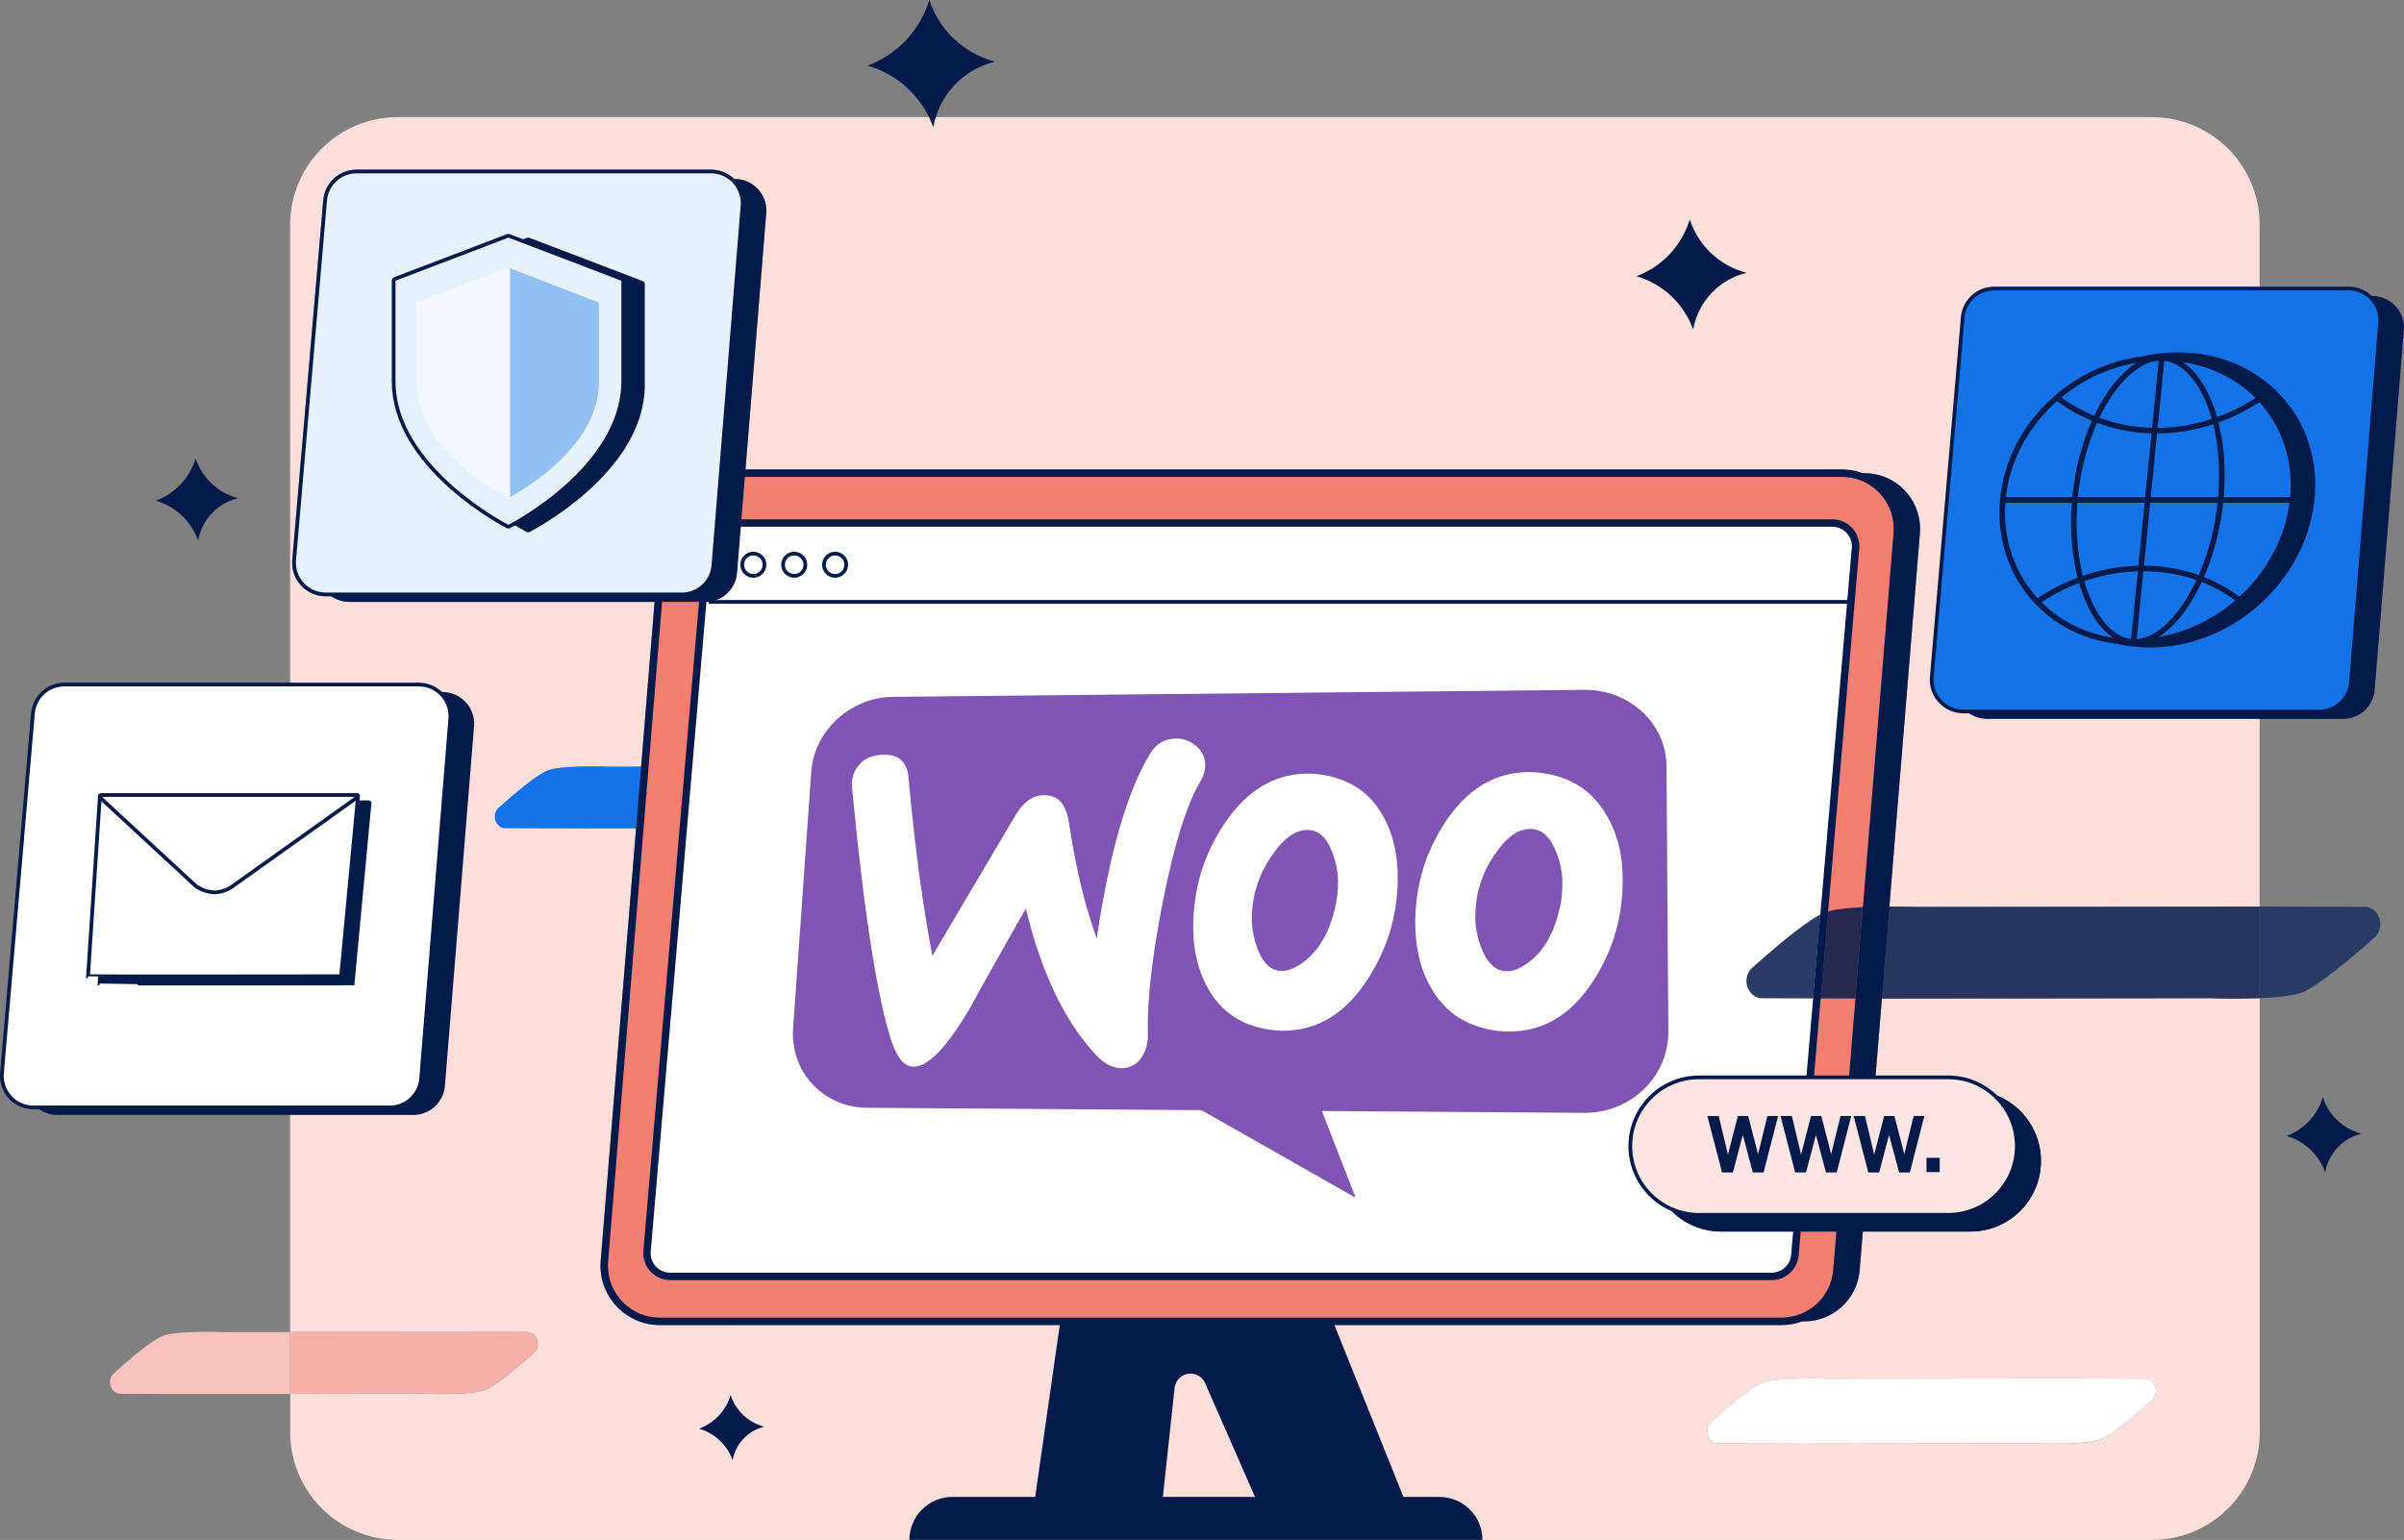 <?xml version="1.0" encoding="UTF-8"?>
<svg xmlns="http://www.w3.org/2000/svg" xmlns:xlink="http://www.w3.org/1999/xlink" id="Layer_1" width="646.93" height="414.52" viewBox="0 0 646.93 414.52">
  <rect x="0" y="0" width="646.93" height="414.52" fill="#808080" stroke="none"/>
  <defs>
    <style>.cls-1{fill:#27365f;}.cls-1,.cls-2,.cls-3,.cls-4,.cls-5,.cls-6,.cls-7,.cls-8,.cls-9,.cls-10,.cls-11,.cls-12,.cls-13,.cls-14,.cls-15,.cls-16,.cls-17{stroke-width:0px;}.cls-2{fill:#262950;}.cls-3{fill:#f1f7fd;}.cls-18{clip-path:url(#clippath);}.cls-4,.cls-19,.cls-20,.cls-21,.cls-22,.cls-23,.cls-24,.cls-25{fill:none;}.cls-5{fill:#f8b1aa;}.cls-19{stroke:#fff;}.cls-19,.cls-21,.cls-23{stroke-miterlimit:10;}.cls-26{clip-path:url(#clippath-1);}.cls-27{clip-path:url(#clippath-2);}.cls-6{fill:#f37f73;}.cls-7{fill:#031a4a;}.cls-8{fill:#f9c3bd;}.cls-9{fill:#021a4a;}.cls-10{fill:#283b64;}.cls-11{fill:#7f54b3;}.cls-20,.cls-21,.cls-22,.cls-23,.cls-25{stroke:#031a4a;}.cls-12{fill:#93bff3;}.cls-21,.cls-22{stroke-width:1.5px;}.cls-13{fill:#fcdedb;}.cls-22,.cls-25{stroke-linecap:round;stroke-linejoin:round;}.cls-23{stroke-width:3px;}.cls-14{fill:#fff;}.cls-24{stroke:#021a4a;}.cls-15{fill:#fde5e3;}.cls-16{fill:#1473e6;}.cls-17{fill:#e7f1fc;}</style>
    <clipPath id="clippath">
      <polyline class="cls-4" points="137.23 48.52 188.23 48.52 188.23 157.52 137.23 157.52 137.23 48.52"></polyline>
    </clipPath>
    <clipPath id="clippath-1">
      <path class="cls-4" d="M137.23,72.21v61.06h0v.54c.17-.09,23.94-12.39,23.94-30.8v-21.56l-23.94-9.24"></path>
    </clipPath>
    <clipPath id="clippath-2">
      <polyline class="cls-4" points="85.23 48.52 137.23 48.52 137.23 157.52 85.23 157.52 85.23 48.52"></polyline>
    </clipPath>
  </defs>
  <path class="cls-13" d="M484.78,388.64l-22.31-.06h0c-2.83-.01-4.1-3.89-1.9-5.84,4.81-4.29,11.09-9.56,13.98-10.56,2.58-.9,8.25-1.08,12.4-1.08,2.8,0,4.91.08,4.91.08l62.99-.08,22.31.06c2.83,0,4.1,3.89,1.9,5.85-4.81,4.29-11.09,9.55-13.98,10.56-2.59.9-8.3,1.08-12.46,1.08-2.77,0-4.85-.08-4.85-.08l-62.99.08M579.1,31.52H107.07c-16.02,0-29,12.98-29,29v298.06l42.51-.05,21.28.06c2.71,0,3.91,3.71,1.82,5.58-4.59,4.09-10.58,9.11-13.33,10.07-2.46.86-7.88,1.03-11.84,1.03-2.67,0-4.67-.08-4.67-.08l-35.75.05v10.29c0,16.02,12.98,29,29,29h472.03c16.02,0,29-12.98,29-29v-116.82c-2.22.09-4.45.12-6.43.12-3.94,0-6.91-.12-6.91-.12l-88.34.11-5.98,73.13c-.64,7.77-7.13,13.75-14.92,13.75h0s-.53,0-.53,0c-1.74.65-3.62,1-5.57,1H177.57c-8.82,0-15.97-7.15-15.97-15.97,0-.43.02-.87.05-1.3l14.51-177.4h-82.14c-1.8,0-3.47-.56-4.85-1.52h-1.54c-4.98,0-9.01-4.04-9.01-9.01,0-.26.01-.51.03-.77l8.33-96.82c.4-4.64,4.27-8.21,8.93-8.24h0s.05,0,.05,0h95.36c2.42,0,4.63.96,6.25,2.51h.14c4.7,0,8.51,3.81,8.51,8.51,0,.23,0,.46-.03.69l-5.59,68.99h295.02c1.96,0,3.84.35,5.57,1h.53c8.27,0,14.97,6.71,14.97,14.98,0,.41-.02.81-.05,1.22l-8.22,100.46c.13,0,.26,0,.39,0,3.96,0,6.95.12,6.95.12l88.99-.11h3.33s0-183.51,0-183.51c0-16.02-12.98-29-29-29"></path>
  <path class="cls-16" d="M136.04,222.96l21.28.06,60.08-.08s12.4.48,16.52-.95c2.76-.96,8.74-5.98,13.33-10.07,2.1-1.87.89-5.57-1.82-5.58l-21.28-.06-60.08.08s-12.4-.49-16.52.95c-2.75.96-8.74,5.98-13.33,10.08-2.1,1.87-.9,5.56,1.82,5.57"></path>
  <path class="cls-7" d="M111.25,300.13H15.4c-4.7,0-8.51-3.81-8.51-8.51,0-.24.01-.49.03-.73l8.33-96.82c.38-4.4,4.06-7.78,8.48-7.78h95.36c4.7,0,8.51,3.81,8.51,8.51,0,.23,0,.46-.03.69l-7.84,96.82c-.36,4.42-4.05,7.83-8.49,7.83"></path>
  <path class="cls-14" d="M104.86,298.11H9.01c-4.7,0-8.51-3.81-8.51-8.51,0-.24.01-.49.03-.73l8.33-96.82c.38-4.4,4.06-7.78,8.48-7.78h95.36c4.7,0,8.51,3.81,8.51,8.51,0,.23,0,.46-.03.69l-7.84,96.82c-.36,4.42-4.05,7.83-8.49,7.83"></path>
  <path class="cls-20" d="M104.86,298.11H9.01c-4.7,0-8.51-3.81-8.51-8.51,0-.24.01-.49.03-.73l8.33-96.82c.38-4.4,4.06-7.78,8.48-7.78h95.36c4.7,0,8.51,3.81,8.51,8.51,0,.23,0,.46-.03.69l-7.84,96.82c-.36,4.42-4.05,7.83-8.49,7.83"></path>
  <path class="cls-7" d="M244.73,414.52c0-6.38,5.17-11.56,11.55-11.56h22.3l7.83-54.79h69.27l22,54.79h9.7c6.38,0,11.55,5.18,11.55,11.56h-154.19ZM337.74,402.96l-13.52-30.83c-1.07-2.12-3.66-2.97-5.79-1.9-1.32.67-2.2,1.96-2.34,3.42l-3.16,29.3h24.81Z"></path>
  <line class="cls-25" x1="181.61" y1="321.84" x2="179.17" y2="321.84"></line>
  <line class="cls-25" x1="491.62" y1="196.67" x2="489.18" y2="196.67"></line>
  <path class="cls-7" d="M485.51,355.69H183.67c-8.27,0-14.97-6.7-14.97-14.97,0-.41.02-.81.05-1.22l16.23-198.38c.64-7.77,7.13-13.75,14.92-13.75h301.84c8.27,0,14.97,6.71,14.97,14.98,0,.41-.02.81-.05,1.22l-16.23,198.38c-.64,7.77-7.13,13.75-14.92,13.75h0"></path>
  <path class="cls-6" d="M479.41,355.69H177.57c-8.27,0-14.97-6.7-14.97-14.97,0-.41.02-.81.05-1.22l16.23-198.38c.64-7.77,7.13-13.75,14.92-13.75h301.84c8.27,0,14.97,6.71,14.97,14.98,0,.41-.02.81-.05,1.22l-16.23,198.38c-.64,7.77-7.13,13.75-14.92,13.75h0"></path>
  <path class="cls-7" d="M479.41,355.69v-1H177.57c-3.86,0-7.35-1.56-9.88-4.09-2.53-2.53-4.09-6.02-4.09-9.88,0-.38.02-.76.05-1.14l16.23-198.38c.59-7.25,6.65-12.83,13.92-12.83h301.84c7.72,0,13.97,6.26,13.97,13.97h.94l-.94-.04v.04s.94,0,.94,0l-.94-.04v.02s0,.02,0,.02c0,.38-.02.76-.05,1.14l-16.23,198.38h0c-.59,7.25-6.65,12.83-13.93,12.83v2c8.31,0,15.24-6.38,15.92-14.67v-.11s16.23-198.27,16.23-198.27c.04-.43.05-.87.05-1.3h-1s1,.04,1,.04v-.04c0-8.82-7.15-15.97-15.97-15.97H193.8c-8.32,0-15.24,6.38-15.92,14.67l-16.23,198.38c-.04.43-.05.87-.05,1.3,0,8.82,7.15,15.97,15.97,15.97h301.84v-1"></path>
  <path class="cls-14" d="M476.62,343.6H180.52c-3.45.09-6.32-2.64-6.41-6.09,0-.18,0-.36,0-.53l16.33-190.55c.35-3.25,3.13-5.69,6.4-5.63h296.11c3.45-.09,6.32,2.64,6.41,6.09,0,.18,0,.36,0,.54l-16.34,190.55c-.35,3.25-3.13,5.69-6.4,5.63"></path>
  <path class="cls-7" d="M476.62,343.6v-1H180.49s-.14,0-.14,0c-2.84,0-5.18-2.27-5.25-5.12v-.13c0-.11,0-.21,0-.32l-1-.06,1,.09,16.33-190.55-1-.09.99.11c.29-2.7,2.58-4.74,5.28-4.74h.11s0,0,0,0h296.14s.14,0,.14,0c2.84,0,5.18,2.26,5.25,5.12v.13c0,.11,0,.21,0,.32l1,.06-1-.09-16.34,190.55,1,.09-.99-.11c-.29,2.7-2.57,4.74-5.28,4.74h-.11s0,0,0,0h-.01v1l-.02,1h.15c3.72,0,6.86-2.8,7.27-6.52h0s16.34-190.58,16.34-190.58h0c0-.16.01-.31.01-.45v-.18c-.1-3.94-3.33-7.07-7.25-7.07h-.19s.03,1,.03,1v-1H196.85v1l.02-1h-.15c-3.72,0-6.86,2.8-7.27,6.52h0s-16.33,190.58-16.33,190.58h0c0,.16-.01.3-.01.45v.18c.1,3.94,3.33,7.07,7.25,7.07h.19s-.03-1-.03-1v1h296.1v-1l-.02,1,.02-1"></path>
  <line class="cls-19" x1="223.56" y1="330.22" x2="311.94" y2="246.41"></line>
  <path class="cls-7" d="M64.05,134.11c-5.53,1.33-9.74,5.81-10.72,11.41-.94-2.63-2.51-4.99-4.56-6.88-1.96-1.79-4.3-3.11-6.85-3.85,2.56-.95,4.86-2.49,6.73-4.48,1.85-1.97,3.21-4.35,4-6.93,1.73,5.28,6.03,9.32,11.41,10.73"></path>
  <path class="cls-7" d="M205.65,384.05c-4.37,1.05-7.7,4.6-8.49,9.03-1.47-4.12-4.83-7.28-9.03-8.49,4.08-1.52,7.22-4.86,8.49-9.03,1.37,4.18,4.77,7.38,9.03,8.49"></path>
  <path class="cls-7" d="M635.48,305.17c-5.03,1.21-8.86,5.29-9.76,10.39-1.69-4.74-5.56-8.37-10.39-9.77,4.7-1.75,8.31-5.59,9.76-10.39,1.58,4.81,5.49,8.49,10.39,9.76"></path>
  <path class="cls-7" d="M26.79,264.73l3.2-48.61c.02-.1.11-.18.22-.17h69.03c.12,0,.22.17.22.17l-4.56,48.61s-68.1.09-68.1,0Z"></path>
  <path class="cls-20" d="M26.79,264.73l3.2-48.61c.02-.1.11-.18.22-.17h69.03c.12,0,.22.17.22.17l-4.56,48.61s-68.1.09-68.1,0Z"></path>
  <path class="cls-14" d="M23.69,262.79l3.2-48.61c.02-.1.11-.18.22-.17h69.03c.12,0,.22.17.22.17l-4.56,48.61s-68.1.09-68.1,0Z"></path>
  <path class="cls-20" d="M23.69,262.79l3.2-48.61c.02-.1.11-.18.22-.17h69.03c.12,0,.22.17.22.17l-4.56,48.61s-68.1.09-68.1,0Z"></path>
  <path class="cls-20" d="M26.64,214.42l25.95,24c1.54,1.14,3.39,1.76,5.3,1.8,1.89-.11,3.71-.81,5.18-2l33.36-23.79"></path>
  <path class="cls-11" d="M240.28,187.59l186.05-1.89c2.92-.04,5.82.48,8.55,1.53,2.59,1,4.97,2.47,7.02,4.35,2.01,1.85,3.63,4.07,4.77,6.55,1.17,2.54,1.78,5.31,1.8,8.11l.49,71.39c.02,2.94-.57,5.86-1.73,8.56-1.14,2.63-2.79,5.01-4.85,7-2.09,2.02-4.55,3.61-7.24,4.7-2.82,1.14-5.84,1.71-8.88,1.68l-70.55-.5,9.12,23.37-41.51-23.6-90.01-.64c-2.84,0-5.64-.6-8.23-1.75-4.95-2.19-8.78-6.33-10.57-11.44-.92-2.65-1.29-5.47-1.08-8.27l4.88-68.89c.18-2.72.9-5.38,2.12-7.82,1.21-2.42,2.85-4.59,4.84-6.42,2.01-1.85,4.32-3.33,6.85-4.37,2.59-1.07,5.36-1.63,8.16-1.66h0Z"></path>
  <path class="cls-14" d="M231.11,205.98c.34-.41.72-.79,1.14-1.12.42-.33.88-.6,1.36-.83.51-.24,1.04-.42,1.58-.55.59-.14,1.19-.23,1.8-.28,1.03-.11,2.07-.05,3.08.17.84.18,1.62.56,2.28,1.11.65.55,1.15,1.25,1.48,2.04.38.95.61,1.96.67,2.98.42,4.63.87,9.1,1.35,13.4.48,4.32.99,8.47,1.52,12.45.53,3.99,1.1,7.82,1.69,11.47s1.21,7.14,1.84,10.47l22.36-37.81c.46-.8,1-1.55,1.59-2.26.51-.61,1.09-1.17,1.73-1.65.57-.43,1.2-.79,1.87-1.05,1.52-.57,3.19-.62,4.75-.15.8.27,1.53.73,2.11,1.35.65.7,1.15,1.51,1.49,2.39.43,1.11.73,2.27.88,3.45.44,2.99.92,5.87,1.46,8.65.53,2.78,1.11,5.46,1.73,8.05.62,2.59,1.29,5.08,2,7.46.71,2.39,1.46,4.69,2.26,6.9.87-5.83,1.82-11.23,2.85-16.2,1.03-4.96,2.15-9.51,3.35-13.65,1.08-3.79,2.37-7.53,3.85-11.18,1.22-3.03,2.68-5.97,4.36-8.77.35-.59.76-1.14,1.23-1.65.43-.46.92-.86,1.46-1.2.52-.33,1.09-.59,1.68-.77.62-.19,1.26-.31,1.91-.35.52-.05,1.05-.05,1.57,0,.5.05,1,.15,1.49.29.49.15.96.34,1.41.58.47.25.91.53,1.33.86.41.31.79.67,1.13,1.06.32.37.59.77.82,1.2.22.42.4.87.52,1.34.13.48.2.98.23,1.47.01.39,0,.78-.04,1.16-.04.37-.1.73-.19,1.09-.09.35-.2.7-.34,1.04-.15.35-.32.69-.51,1.02-1.07,1.83-2.01,3.73-2.82,5.69-.91,2.17-1.79,4.62-2.65,7.35-.85,2.73-1.69,5.73-2.49,9.01-.81,3.29-1.59,6.85-2.35,10.69-.73,3.73-1.37,7.27-1.9,10.61-.53,3.34-.97,6.48-1.3,9.43-.33,2.95-.57,5.69-.71,8.23s-.18,4.88-.12,7.01c.02.57.01,1.13-.03,1.7-.04.54-.12,1.07-.24,1.6-.11.51-.26,1.01-.45,1.5-.19.48-.41.94-.66,1.39-.29.49-.62.95-1.01,1.37-.36.39-.77.73-1.21,1.02-.43.28-.9.5-1.39.66-.51.17-1.03.27-1.57.31-.62.04-1.25,0-1.87-.12-.64-.13-1.27-.34-1.86-.62-.65-.31-1.27-.69-1.84-1.13-.65-.5-1.25-1.05-1.8-1.65-2.18-2.34-4.17-4.85-5.93-7.52-1.92-2.91-3.64-5.95-5.13-9.1-1.65-3.46-3.09-7.02-4.33-10.65-1.31-3.8-2.48-7.86-3.52-12.17-1.66,2.92-3.22,5.66-4.67,8.22-1.45,2.56-2.79,4.95-4.03,7.16-1.24,2.21-2.37,4.23-3.39,6.08-1.02,1.84-1.94,3.5-2.74,4.98-1.52,2.61-2.98,4.91-4.37,6.89-1.21,1.75-2.53,3.42-3.97,4.99-1.05,1.17-2.25,2.21-3.56,3.08-.94.64-2.03,1.04-3.16,1.16-.62.05-1.24-.06-1.81-.31-.61-.28-1.17-.68-1.62-1.18-.57-.62-1.05-1.31-1.44-2.05-.5-.94-.92-1.91-1.27-2.92-1.17-3.69-2.15-7.43-2.93-11.21-.95-4.42-1.87-9.52-2.77-15.3-.89-5.75-1.76-12.16-2.61-19.24-.84-7.04-1.65-14.71-2.44-23.03-.05-.56-.05-1.12,0-1.67.05-.53.16-1.05.32-1.56.16-.49.36-.97.62-1.42.26-.45.56-.88.9-1.28ZM431.97,218.85c-.84-1.39-1.82-2.7-2.93-3.89-1.06-1.14-2.25-2.16-3.54-3.03-1.3-.88-2.7-1.62-4.16-2.2-1.55-.61-3.15-1.08-4.79-1.39-.46-.09-.91-.16-1.35-.23s-.88-.12-1.31-.16c-.43-.04-.86-.07-1.28-.09s-.83-.03-1.24-.03c-2.22,0-4.44.31-6.58.9-2.09.58-4.1,1.46-5.95,2.59-1.95,1.2-3.75,2.65-5.35,4.29-1.78,1.84-3.37,3.85-4.76,6.01-1.25,1.92-2.37,3.92-3.35,6-.96,2.05-1.77,4.16-2.43,6.33-.66,2.18-1.16,4.41-1.51,6.66-.35,2.32-.54,4.66-.58,7-.03,1.73.04,3.46.21,5.18.16,1.62.42,3.23.79,4.81.35,1.51.82,3,1.38,4.44.55,1.41,1.21,2.77,1.98,4.07.82,1.43,1.78,2.78,2.88,4.01,1.05,1.18,2.24,2.25,3.53,3.17,1.31.93,2.71,1.71,4.19,2.32,1.57.66,3.2,1.16,4.86,1.5.47.1.92.18,1.37.25s.9.13,1.34.18c.44.05.87.09,1.3.11.43.03.85.04,1.27.04,2.29.02,4.58-.28,6.8-.87,2.16-.59,4.21-1.48,6.12-2.65,2-1.24,3.82-2.73,5.44-4.43,1.79-1.9,3.39-3.98,4.76-6.2,1.26-1.99,2.37-4.07,3.34-6.22,1.9-4.21,3.17-8.68,3.79-13.26.31-2.33.47-4.69.46-7.04.02-1.74-.07-3.47-.27-5.2-.19-1.6-.48-3.19-.89-4.75-.39-1.47-.89-2.92-1.49-4.32-.58-1.35-1.27-2.65-2.06-3.9h0ZM419.71,244.5c-.32,1.46-.74,2.91-1.24,4.32-.46,1.29-1.01,2.54-1.65,3.75-.6,1.12-1.29,2.18-2.07,3.17-.75.95-1.58,1.82-2.5,2.6-.66.57-1.36,1.09-2.09,1.56-.64.41-1.31.75-2.02,1.03-.62.24-1.28.4-1.94.48-.62.07-1.25.04-1.86-.07-.59-.12-1.15-.34-1.67-.64-.56-.33-1.07-.74-1.51-1.22-.51-.55-.96-1.16-1.34-1.81-.45-.78-.84-1.59-1.16-2.43-.28-.72-.53-1.45-.74-2.17s-.39-1.44-.52-2.14c-.14-.71-.24-1.41-.3-2.11-.07-.68-.09-1.37-.09-2.06,0-.58.02-1.16.06-1.74.03-.58.08-1.15.14-1.72.06-.57.14-1.13.23-1.68s.2-1.1.33-1.63c.46-1.93,1.12-3.81,1.96-5.61.44-.93.92-1.84,1.46-2.72.55-.92,1.16-1.81,1.8-2.66.72-1.04,1.54-2,2.44-2.89.75-.74,1.59-1.38,2.5-1.91.79-.45,1.65-.77,2.54-.94.85-.16,1.73-.16,2.58,0,.58.11,1.14.32,1.66.61.55.32,1.06.72,1.5,1.18.51.54.96,1.13,1.34,1.77.45.76.84,1.56,1.17,2.38.29.71.54,1.43.76,2.14.22.71.4,1.42.54,2.13.14.7.25,1.4.32,2.1.07.68.1,1.36.1,2.05,0,.6-.01,1.2-.04,1.79s-.07,1.18-.12,1.75c-.06.58-.13,1.14-.22,1.7-.09.56-.19,1.1-.32,1.64h0ZM371.89,219.16c-.8-1.38-1.74-2.67-2.81-3.85-1.03-1.13-2.18-2.13-3.44-3-1.27-.87-2.62-1.6-4.05-2.18-1.5-.61-3.05-1.07-4.64-1.38-.45-.09-.89-.16-1.32-.23-.43-.06-.86-.12-1.29-.16-.42-.04-.84-.07-1.25-.09-.41-.02-.82-.03-1.22-.02-2.19,0-4.37.3-6.48.89-2.08.58-4.06,1.45-5.9,2.57-1.94,1.2-3.74,2.62-5.33,4.25-1.79,1.82-3.39,3.82-4.79,5.95-1.27,1.9-2.41,3.89-3.41,5.95-.98,2.03-1.82,4.12-2.51,6.27-.69,2.16-1.23,4.36-1.61,6.6-.39,2.29-.63,4.61-.71,6.93-.06,1.71-.03,3.42.1,5.13.12,1.6.35,3.19.68,4.77.32,1.5.74,2.97,1.27,4.4.51,1.39,1.14,2.74,1.86,4.03.77,1.42,1.69,2.75,2.75,3.98,1.01,1.17,2.15,2.22,3.4,3.14,1.27.92,2.63,1.69,4.07,2.3,1.53.65,3.12,1.14,4.74,1.48.45.1.9.18,1.34.25.44.07.88.13,1.31.18.43.05.86.09,1.28.11s.83.04,1.24.04c2.26.02,4.51-.27,6.69-.86,2.13-.59,4.17-1.47,6.06-2.63,1.99-1.23,3.81-2.71,5.43-4.39,1.8-1.88,3.41-3.94,4.79-6.14,1.27-1.98,2.41-4.04,3.41-6.16,1.95-4.17,3.29-8.59,3.99-13.14.35-2.31.55-4.64.59-6.98.03-1.72-.03-3.44-.2-5.16-.15-1.58-.41-3.16-.78-4.71-.34-1.46-.8-2.89-1.35-4.28-.54-1.34-1.18-2.63-1.93-3.87h0ZM359.25,244.57c-.35,1.45-.78,2.88-1.3,4.28-.47,1.28-1.04,2.52-1.7,3.71-.61,1.11-1.31,2.16-2.1,3.14-.75.94-1.59,1.8-2.51,2.58-.66.57-1.36,1.08-2.09,1.55-.63.4-1.3.74-2,1.02-.62.24-1.26.4-1.92.48-.61.07-1.23.04-1.83-.07-.57-.12-1.13-.33-1.63-.63-.54-.33-1.03-.74-1.46-1.21-.49-.55-.92-1.15-1.28-1.8-.43-.77-.79-1.57-1.09-2.4-.27-.72-.5-1.43-.69-2.15-.19-.72-.35-1.43-.47-2.13-.12-.7-.21-1.4-.26-2.09-.05-.68-.07-1.36-.05-2.04.02-.58.05-1.15.09-1.72.04-.57.1-1.14.17-1.7.07-.56.16-1.12.26-1.67.1-.55.22-1.09.35-1.61.24-.94.53-1.87.87-2.8.34-.94.73-1.86,1.17-2.76.45-.92.94-1.83,1.48-2.7.55-.89,1.15-1.77,1.82-2.64.73-1.03,1.55-1.98,2.45-2.86.75-.73,1.58-1.37,2.49-1.89.78-.45,1.63-.76,2.52-.93.84-.15,1.7-.15,2.54,0,.57.11,1.12.32,1.62.61.54.32,1.03.71,1.45,1.17.49.54.92,1.13,1.28,1.76.43.76.8,1.55,1.1,2.36.27.71.5,1.41.7,2.12.2.71.36,1.41.49,2.11.13.7.22,1.39.27,2.08.06.67.08,1.35.06,2.03.01.6,0,1.19-.04,1.77-.03.58-.09,1.16-.16,1.73-.07.57-.16,1.13-.27,1.68s-.23,1.09-.36,1.62h0Z"></path>
  <path class="cls-10" d="M608.1,244.03v24.66c4.36-.17,8.7-.57,11.12-1.41,4.09-1.42,12.95-8.85,19.75-14.91,3.1-2.77,1.32-8.25-2.69-8.26l-28.18-.08"></path>
  <path class="cls-1" d="M508.83,244.02c-.13,0-.26,0-.39,0l-2.03,24.79,88.34-.11s2.97.12,6.91.12c1.98,0,4.21-.03,6.43-.12v-24.66h-3.33s-88.99.1-88.99.1c0,0-2.99-.12-6.95-.12"></path>
  <path class="cls-7" d="M508.44,244.02c-1.6,0-3.34.03-5.1.08l-2.02,24.69h4.46s.64.01.64.01l2.03-24.79"></path>
  <path class="cls-2" d="M501.32,244.18c-3.61.18-7.09.52-9.36,1.16l-2.01,23.42,9.35.03,2.01-24.61"></path>
  <path class="cls-7" d="M503.34,244.1c-.67.02-1.34.05-2.01.08l-2.01,24.61h2.01s2.02-24.69,2.02-24.69"></path>
  <path class="cls-10" d="M489.88,246.18c-4.48,2.32-12.23,8.86-18.32,14.29-3.1,2.77-1.32,8.24,2.69,8.25h0s13.69.04,13.69.04l1.94-22.58"></path>
  <path class="cls-7" d="M491.96,245.34c-.23.06-.44.13-.65.2-.43.15-.91.36-1.43.63l-1.94,22.58h2.01s2.01-23.41,2.01-23.41"></path>
  <path class="cls-7" d="M189.88,162.02h-95.85c-4.7,0-8.51-3.81-8.51-8.51,0-.24.01-.49.03-.73l8.33-96.82c.38-4.4,4.06-7.78,8.48-7.78h95.36c4.7,0,8.51,3.81,8.51,8.51,0,.23,0,.46-.03.69l-7.84,96.82c-.36,4.42-4.05,7.83-8.49,7.83"></path>
  <path class="cls-17" d="M183.49,160h-95.85c-4.7,0-8.51-3.81-8.51-8.51,0-.24.01-.49.03-.73l8.33-96.82c.38-4.4,4.06-7.78,8.48-7.78h95.36c4.7,0,8.51,3.81,8.51,8.51,0,.23,0,.46-.03.69l-7.84,96.82c-.36,4.42-4.05,7.83-8.49,7.83"></path>
  <path class="cls-7" d="M183.49,159.5h-95.85c-4.43,0-8.01-3.59-8.01-8.01,0-.23,0-.46.03-.69l8.33-96.82c.36-4.14,3.82-7.33,7.98-7.32h.1s-.1-.5-.1-.5v.5h95.36c2.21,0,4.21.9,5.67,2.35,1.45,1.45,2.35,3.45,2.35,5.67,0,.22,0,.43-.03.65l-7.84,96.82c-.34,4.16-3.81,7.37-7.99,7.37h-.03s.06,1,.06,1l-.03-.49v.49h.03s-.03-.49-.03-.49v.49c4.7,0,8.6-3.61,8.98-8.29l7.84-96.82c.02-.24.03-.48.03-.73,0-4.98-4.04-9.01-9.01-9.01h-95.46s.1.5.1.5v-.5h-.1s.1.5.1.5v-.5c-4.68,0-8.58,3.58-8.98,8.24l-8.33,96.82c-.02.26-.03.51-.03.77,0,4.98,4.04,9.01,9.01,9.01h95.85v-1"></path>
  <path class="cls-7" d="M630.57,193.52h-95.85c-4.7,0-8.51-3.81-8.51-8.51,0-.24.01-.49.03-.73l8.33-96.82c.38-4.4,4.06-7.78,8.48-7.78h95.36c4.7,0,8.51,3.81,8.51,8.51,0,.23,0,.46-.03.69l-7.84,96.82c-.36,4.42-4.05,7.83-8.49,7.83"></path>
  <path class="cls-16" d="M624.18,191.5h-95.85c-4.7,0-8.51-3.81-8.51-8.51,0-.24.01-.49.03-.73l8.33-96.82c.38-4.4,4.06-7.78,8.48-7.78h95.36c4.7,0,8.51,3.81,8.51,8.51,0,.23,0,.46-.03.69l-7.84,96.82c-.36,4.42-4.05,7.83-8.49,7.83"></path>
  <path class="cls-20" d="M624.18,191.5h-95.85c-4.7,0-8.51-3.81-8.51-8.51,0-.24.01-.49.03-.73l8.33-96.82c.38-4.4,4.06-7.78,8.48-7.78h95.36c4.7,0,8.51,3.81,8.51,8.51,0,.23,0,.46-.03.69l-7.84,96.82c-.36,4.42-4.05,7.83-8.49,7.83"></path>
  <line class="cls-20" x1="190.73" y1="162.02" x2="497.73" y2="162.02"></line>
  <circle class="cls-14" cx="202.73" cy="152.02" r="3.5"></circle>
  <circle class="cls-20" cx="202.73" cy="152.02" r="3"></circle>
  <circle class="cls-14" cx="213.73" cy="152.02" r="3.5"></circle>
  <circle class="cls-20" cx="213.73" cy="152.02" r="3"></circle>
  <circle class="cls-14" cx="224.73" cy="152.02" r="3.5"></circle>
  <circle class="cls-20" cx="224.73" cy="152.02" r="3"></circle>
  <path class="cls-8" d="M55.8,358.52c-3.96,0-9.37.17-11.82,1.03-2.75.96-8.74,5.98-13.33,10.08-2.09,1.87-.89,5.56,1.82,5.57h0l21.28.06,24.33-.03v-16.65l-17.58.02s-2.02-.08-4.69-.08"></path>
  <path class="cls-5" d="M120.57,358.52l-42.51.05v16.65l35.75-.05s2.01.08,4.67.08c3.96,0,9.38-.17,11.84-1.03,2.76-.96,8.74-5.98,13.33-10.07,2.1-1.87.89-5.57-1.82-5.58l-21.28-.06"></path>
  <path class="cls-14" d="M486.95,371.08c-4.15,0-9.83.18-12.4,1.08-2.89,1-9.17,6.27-13.98,10.56-2.2,1.96-.93,5.83,1.9,5.84h0s22.31.06,22.31.06l62.99-.08s2.08.08,4.85.08c4.16,0,9.87-.18,12.46-1.08,2.89-1,9.17-6.27,13.98-10.56,2.2-1.96.93-5.84-1.9-5.85l-22.31-.06-62.99.08s-2.11-.08-4.91-.08"></path>
  <path class="cls-7" d="M586.12,96.35c-21.76,0-40.92,17.12-42.8,38.23s13.88,38.23,35.2,38.23,40.48-17.12,42.8-38.23c2.32-21.11-13.44-38.23-35.2-38.23Z"></path>
  <path class="cls-23" d="M586.12,96.35c-21.76,0-40.92,17.12-42.8,38.23s13.88,38.23,35.2,38.23,40.48-17.12,42.8-38.23c2.32-21.11-13.44-38.23-35.2-38.23Z"></path>
  <path class="cls-16" d="M581.76,96.35c-21.76,0-40.92,17.12-42.8,38.23-1.88,21.12,13.88,38.23,35.2,38.23s40.48-17.12,42.8-38.23c2.32-21.11-13.44-38.23-35.2-38.23Z"></path>
  <path class="cls-21" d="M581.76,96.35c-21.76,0-40.92,17.12-42.8,38.23-1.88,21.12,13.88,38.23,35.2,38.23s40.48-17.12,42.8-38.23c2.32-21.11-13.44-38.23-35.2-38.23Z"></path>
  <path class="cls-16" d="M581.49,96.35c-10.22,0-21.31,17.11-23.14,38.23-1.84,21.12,6.08,38.23,16.09,38.23s21.09-17.11,23.15-38.23c2.06-21.12-5.88-38.23-16.09-38.23Z"></path>
  <path class="cls-21" d="M581.49,96.35c-10.22,0-21.31,17.11-23.14,38.23-1.84,21.12,6.08,38.23,16.09,38.23s21.09-17.11,23.15-38.23c2.06-21.12-5.88-38.23-16.09-38.23Z"></path>
  <path class="cls-22" d="M553.95,107.34c15.19,11.25,36.28,11.55,53.65.3M602.38,161.34c-14.91-11.25-36.44-11.03-53.53.22"></path>
  <path class="cls-16" d="M581.75,96.35l-7.59,76.47M616.94,134.58h-77.96"></path>
  <path class="cls-21" d="M581.75,96.35l-7.59,76.47M616.94,134.58h-77.96"></path>
  <path class="cls-7" d="M463.23,293.52h67c10.49,0,19,8.51,19,19s-8.51,19-19,19h-67c-10.49,0-19-8.51-19-19s8.51-19,19-19Z"></path>
  <path class="cls-24" d="M463.23,294.02h67c10.22,0,18.5,8.28,18.5,18.5s-8.28,18.5-18.5,18.5h-67c-10.22,0-18.5-8.28-18.5-18.5s8.28-18.5,18.5-18.5Z"></path>
  <path class="cls-15" d="M524.23,327.02h-67c-2.5,0-4.92-.49-7.2-1.45-2.2-.93-4.18-2.27-5.88-3.96-1.7-1.7-3.03-3.68-3.96-5.88-.96-2.28-1.45-4.7-1.45-7.2s.49-4.92,1.45-7.2c.93-2.2,2.27-4.18,3.96-5.88,1.7-1.7,3.68-3.03,5.88-3.96,2.28-.96,4.7-1.45,7.2-1.45h67c2.5,0,4.92.49,7.2,1.45,2.2.93,4.18,2.27,5.88,3.96,1.7,1.7,3.03,3.68,3.96,5.88.96,2.28,1.45,4.7,1.45,7.2s-.49,4.92-1.45,7.2c-.93,2.2-2.27,4.18-3.96,5.88-1.7,1.7-3.68,3.03-5.88,3.96-2.28.96-4.7,1.45-7.2,1.45Z"></path>
  <path class="cls-9" d="M457.23,290.52c-4.81,0-9.33,1.87-12.73,5.27-3.4,3.4-5.27,7.92-5.27,12.73s1.87,9.33,5.27,12.73c3.4,3.4,7.92,5.27,12.73,5.27h67c4.81,0,9.33-1.87,12.73-5.27,3.4-3.4,5.27-7.92,5.27-12.73s-1.87-9.33-5.27-12.73c-3.4-3.4-7.92-5.27-12.73-5.27h-67M457.23,289.52h67c10.49,0,19,8.51,19,19s-8.51,19-19,19h-67c-10.49,0-19-8.51-19-19s8.51-19,19-19Z"></path>
  <path class="cls-7" d="M518.43,315.52h3.56v-3.86h-3.56v3.86ZM502.77,315.62h2.92l2.67-10.1,2.7,10.1h2.89l3.91-15.2h-2.89l-2.51,10.28-2.65-10.28h-2.78l-2.67,10.39-2.48-10.39h-3.05l3.94,15.2ZM483.09,315.62h2.92l2.67-10.1,2.7,10.1h2.89l3.91-15.2h-2.89l-2.51,10.28-2.65-10.28h-2.78l-2.67,10.39-2.48-10.39h-3.05l3.94,15.2ZM463.41,315.62h2.92l2.67-10.1,2.7,10.1h2.89l3.91-15.2h-2.89l-2.51,10.28-2.65-10.28h-2.78l-2.67,10.39-2.48-10.39h-3.05l3.94,15.2Z"></path>
  <path class="cls-7" d="M142.14,142.84l-.23-.12c-.08-.04-7.74-3.97-15.3-10.7-4.45-3.96-7.99-8.11-10.54-12.32-3.2-5.29-4.82-10.7-4.82-16.08v-27.41l.32-.12,30.39-11.6.18-.07.18.07,30.39,11.6.32.12v27.41c0,5.38-1.62,10.8-4.82,16.08-2.55,4.21-6.09,8.36-10.54,12.32-7.56,6.73-15.22,10.66-15.3,10.7l-.23.12"></path>
  <path class="cls-7" d="M142.14,142.28s30.39-15.46,30.39-38.66v-27.06l-30.39-11.6-30.39,11.6v27.06c0,23.2,30.39,38.66,30.39,38.66M142.14,143.28c-.16,0-.31-.04-.45-.11-.31-.16-7.8-4-15.41-10.78-4.49-3.99-8.06-8.18-10.64-12.43-3.25-5.37-4.89-10.87-4.89-16.34v-27.06c0-.41.26-.79.64-.93l30.39-11.6c.23-.09.48-.09.71,0l30.39,11.6c.39.15.64.52.64.93v27.06c0,5.48-1.65,10.97-4.89,16.34-2.57,4.25-6.15,8.44-10.64,12.43-7.61,6.77-15.09,10.62-15.41,10.78-.14.07-.3.11-.45.11"></path>
  <path class="cls-17" d="M136.82,141.84l-.23-.12c-.08-.04-7.74-3.97-15.3-10.7-4.45-3.96-7.99-8.11-10.54-12.32-3.2-5.29-4.82-10.7-4.82-16.08v-27.41l.32-.12,30.39-11.6.18-.07.18.07,30.39,11.6.32.12v27.41c0,5.38-1.62,10.79-4.82,16.08-2.55,4.21-6.09,8.36-10.54,12.32-7.56,6.73-15.22,10.66-15.3,10.7l-.23.12"></path>
  <path class="cls-7" d="M136.82,141.28s30.39-15.46,30.39-38.66v-27.06l-30.39-11.6-30.39,11.6v27.06c0,23.2,30.39,38.66,30.39,38.66M136.82,142.28c-.16,0-.31-.04-.45-.11-.32-.16-7.8-4-15.41-10.78-4.49-3.99-8.06-8.18-10.64-12.43-3.25-5.37-4.89-10.87-4.89-16.34v-27.06c0-.41.26-.79.64-.93l30.39-11.6c.23-.09.48-.09.71,0l30.39,11.6c.39.15.64.52.64.93v27.06c0,5.48-1.65,10.97-4.89,16.34-2.57,4.25-6.15,8.44-10.64,12.43-7.61,6.77-15.09,10.62-15.41,10.78-.14.07-.3.11-.45.11"></path>
  <g class="cls-18">
    <g class="cls-26">
      <rect class="cls-12" x="137.23" y="72.21" width="23.94" height="61.6"></rect>
    </g>
  </g>
  <g class="cls-27">
    <path class="cls-3" d="M136.23,72.21l-24.21,9.24v21.56c0,18.48,24.21,30.8,24.21,30.8,0,0,.36-.18,1-.54v-60.68l-1-.38"></path>
  </g>
  <path class="cls-7" d="M469.99,73.44c-7.39,1.78-13.03,7.78-14.35,15.27-2.48-6.96-8.16-12.3-15.27-14.35,6.91-2.57,12.21-8.22,14.35-15.27,2.32,7.07,8.07,12.47,15.27,14.35"></path>
  <path class="cls-7" d="M267.75,16.6c-8.55,2.06-15.07,9-16.6,17.66-2.87-8.05-9.45-14.23-17.66-16.6,3.96-1.48,7.53-3.85,10.41-6.94,2.85-3.06,4.97-6.73,6.19-10.73,1.29,3.92,3.52,7.47,6.49,10.33,3.13,3.01,6.98,5.17,11.18,6.27"></path>
</svg>
